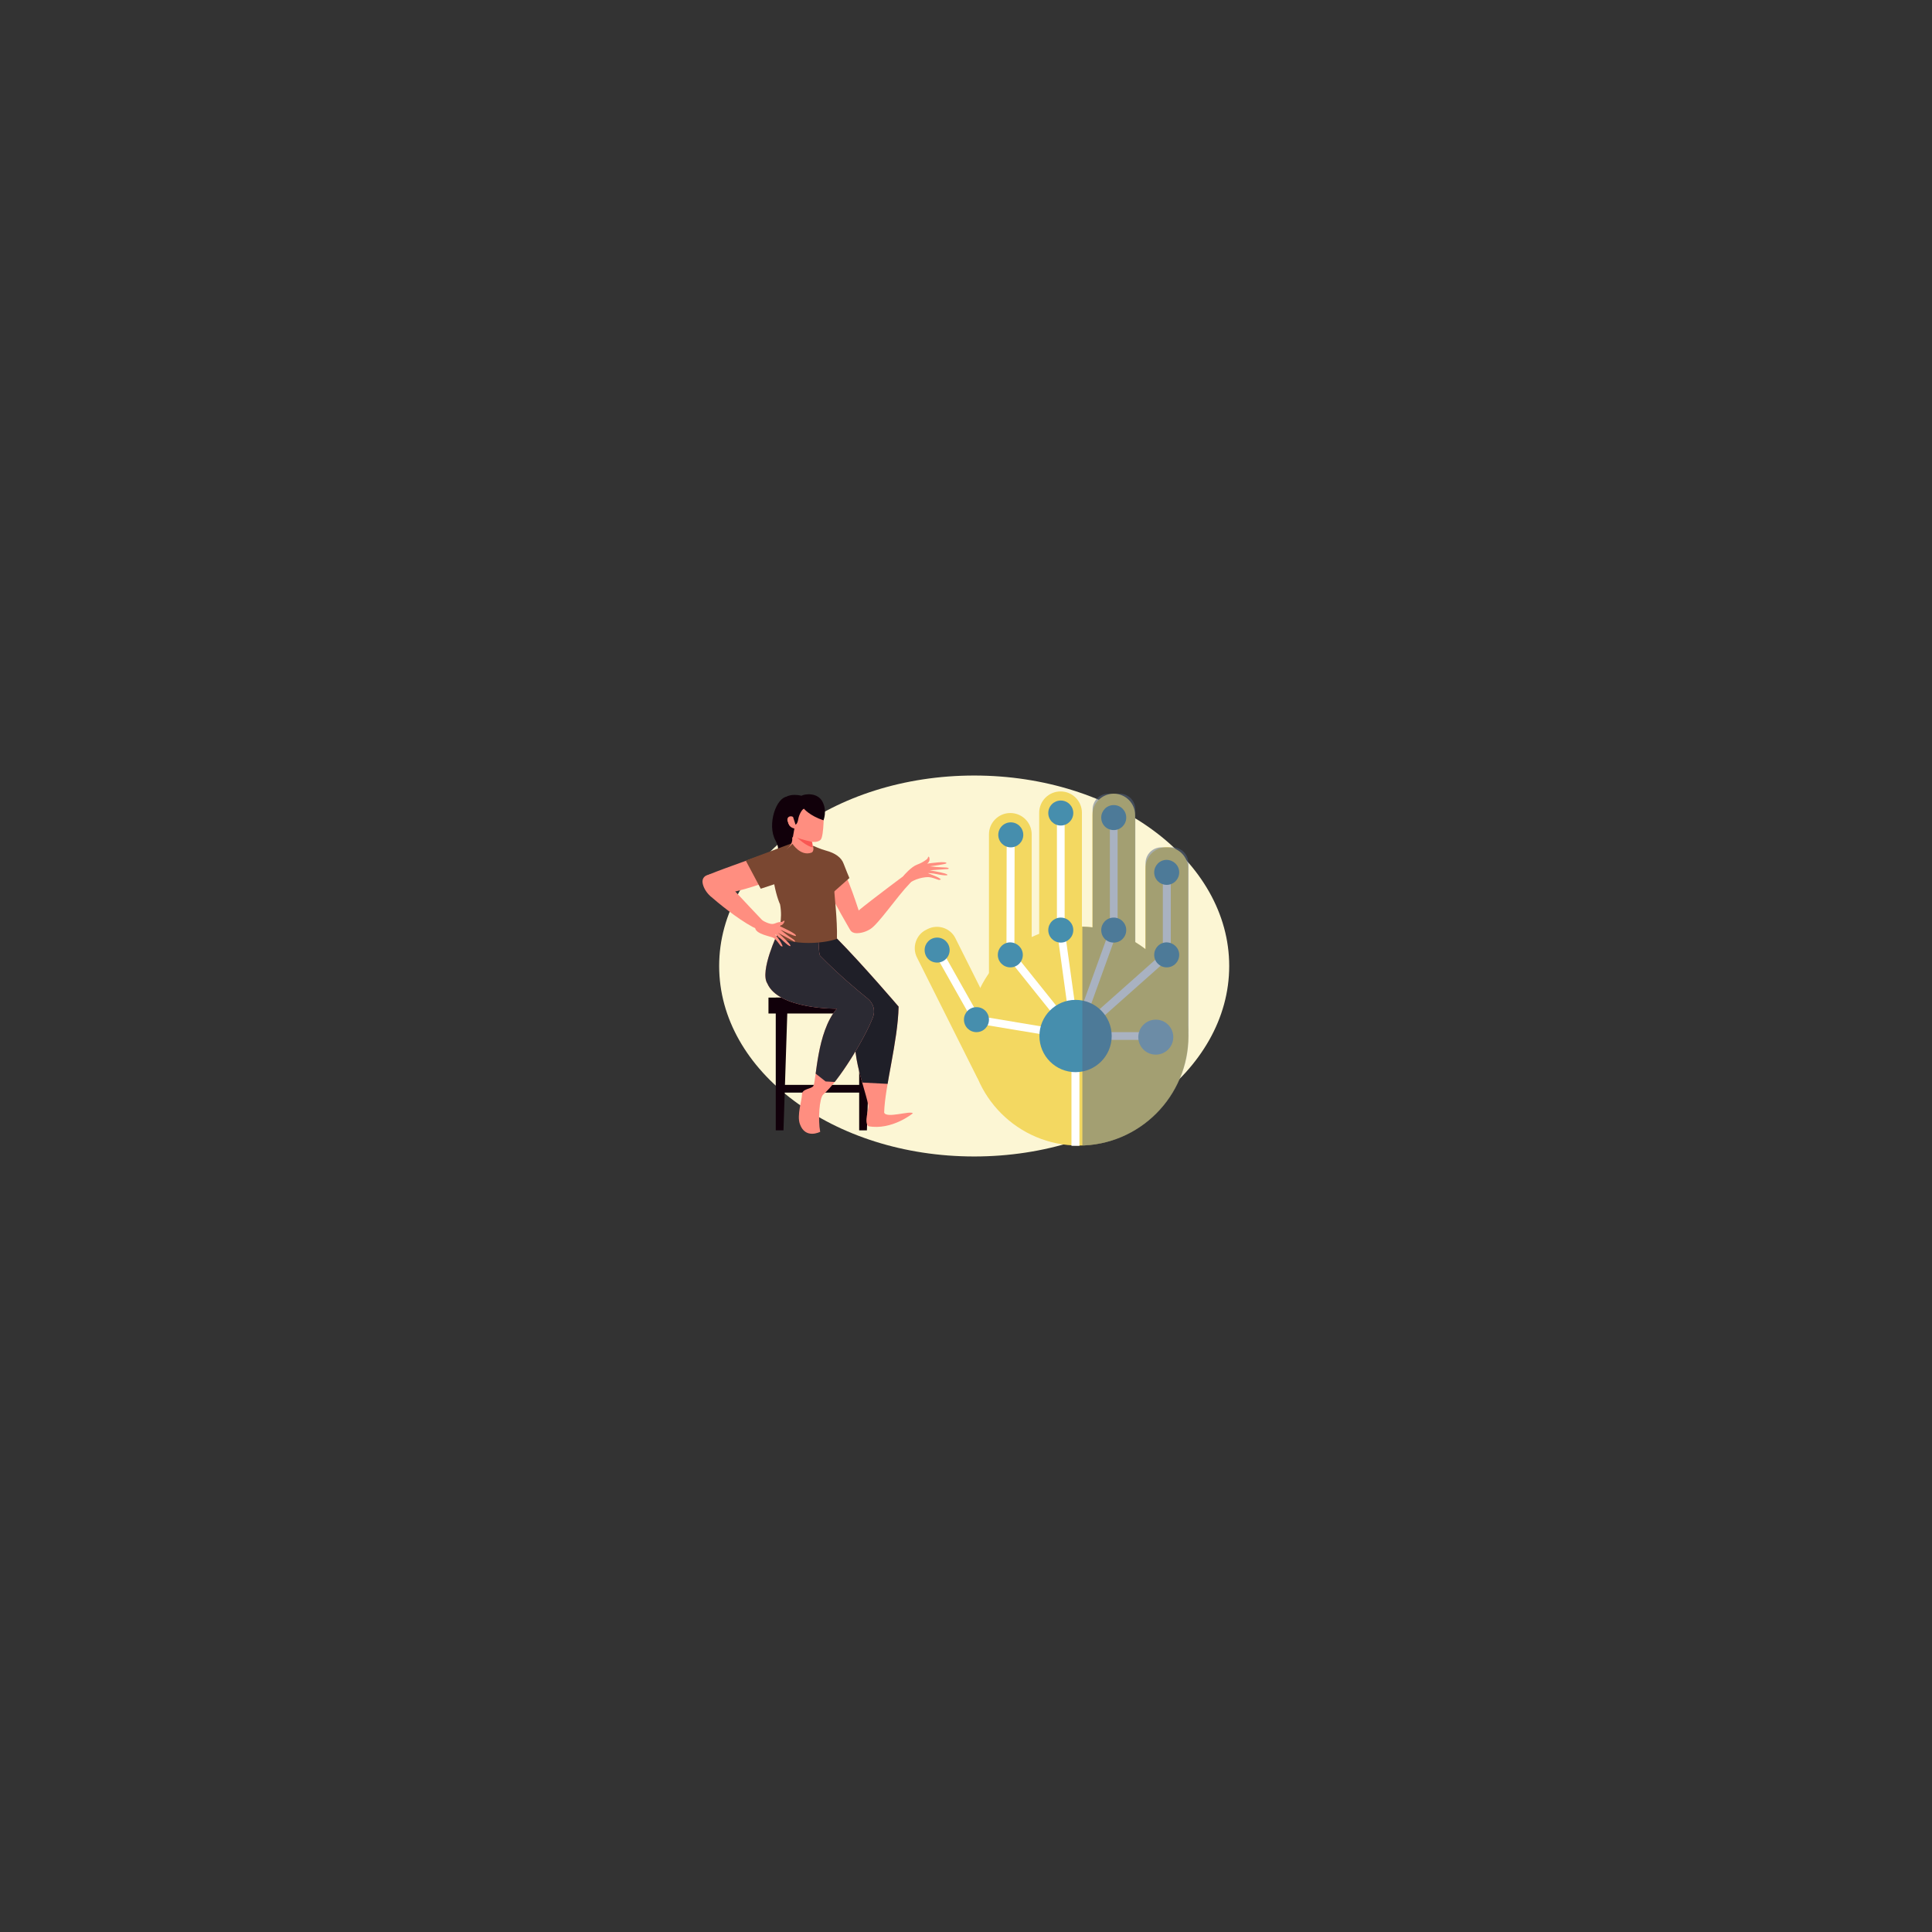 <?xml version="1.0" encoding="utf-8"?>
<svg xmlns="http://www.w3.org/2000/svg" id="Layer_1" style="enable-background:new 0 0 850 850" version="1.1" viewBox="0 0 850 850" x="0" y="0">
  <rect x="0" y="0" width="850" height="850" fill="#333333" stroke="none"/>
  <g>
    <g>
      <ellipse cx="428.6" cy="425" rx="112.2" ry="83.8" style="fill-rule:evenodd;clip-rule:evenodd;fill:#fcf6d4"/>
    </g>
    <g>
      <g transform="matrix(-.535 .541 .541 .654 225.636 51.557)">
        <g>
          <path d="M149.8,421.5c-1.4-7.9-6.1-28.4-6.1-28.4c-3.2-12.4-10.5-11.1-14.2-0.8c1.5,9.8,9,25.5,12.1,31.9&#xD;&#xA;					C142.6,426.5,150.8,426.9,149.8,421.5z" style="fill-rule:evenodd;clip-rule:evenodd;fill:#ff8e80"/>
        </g>
      </g>
      <g>
        <path d="M361.9,389.3c-3.2-9.4-4.2-17.2-4.2-17.2s3.6,1.6,5.6,2.1c4.1,1.1,6.9,3,7.9,5.9c0.8,2.2,2.5,6.2,2.5,6.2&#xD;&#xA;				L365,394C365,394,363,392.7,361.9,389.3z" style="fill:#7a4731"/>
      </g>
      <g>
        <g transform="matrix(-.535 .541 .541 .654 225.636 51.557)">
          <g>
            <path d="M139.8,418.6c-9.9,0.8-39.1,4.8-39.1,4.8c-1.6,0.7,0.5,4.2,5.5,4.3c10.6,0.1,28.9,3.3,34.5,2.1&#xD;&#xA;						c2.9-0.6,5.7-1.9,7.8-3.7c2.4-2.1,2.1-4.8-1.6-6.7C144.9,418.3,142.3,418.4,139.8,418.6z" style="fill-rule:evenodd;clip-rule:evenodd;fill:#ff8e80"/>
          </g>
        </g>
      </g>
      <g transform="matrix(.974 -.673 -.517 -.942 126.469 681.441)">
        <g>
          <path d="M322.6,83.7c0.3,0.2,4.4,1.3,6.5,0.7c1.6-0.4,2.3-0.5,3.8-0.5c1.3,0,0.9,0.5,1.5,0.5&#xD;&#xA;					c0.1,0,0.2-0.5-0.2-1.2c-0.6-1-1.7-0.8-1.6-0.8c1.5-0.8,6.8-3.6,6.5-4.4c-0.2-0.4-6,2.8-6,2.8c0.5-0.5,3.5-3,4.6-3.8&#xD;&#xA;					c1.1-0.8,1.1-1.1,1.2-1.3c0-0.2-0.5,0-0.9,0.3c-1.2,0.8-5.3,3.2-5.7,3.5c-0.1,0.1,3.3-3.2,4.4-4.6c0.7-0.9,1.1-1.8-0.5-0.5&#xD;&#xA;					c-1.1,0.9-2.1,2-3.1,3c-0.5,0.5-1.4,1.2-1.9,1.6c-0.2,0.2,1.7-2.4,2.3-3.4c0.3-0.5,0.6-1,0.8-1.6c0.1-0.3-0.4-0.2-0.8,0.2&#xD;&#xA;					c-0.8,1-1.7,2.4-2.7,3.2c-1,0.8-4.9,3.1-8.7,2.4C321.3,80.2,322.6,83.7,322.6,83.7z" style="fill-rule:evenodd;clip-rule:evenodd;fill:#ff8e80"/>
        </g>
      </g>
      <g>
        <path d="M353,356.4c0,0-1.6-5.9-6.5-5.9s-9.2,12.3-5.3,19.3s-3.6,8.2-2.3,15.7c0.7,3.9,9.2,6.4,11.6-2&#xD;&#xA;				c2.4-8.4-4.9-19.9,0.8-21l2-5.7" style="fill-rule:evenodd;clip-rule:evenodd;fill:#11000a"/>
      </g>
      <g transform="matrix(-.535 .541 .541 .654 225.636 51.557)">
        <g>
          <path d="M192.1,350.3c-8.7,3.2-30.1,12.2-30.1,12.2c-13.6,5.9-11,13.1,0.6,13.9c11.8-3.3,27.6-11.6,34.6-16&#xD;&#xA;					C199.7,358.9,198.1,348,192.1,350.3z" style="fill-rule:evenodd;clip-rule:evenodd;fill:#ff8e80"/>
        </g>
      </g>
      <g>
        <g transform="matrix(-.535 .541 .541 .654 225.636 51.557)">
          <g>
            <path d="M187.7,357.3c-0.6,12.8-2,30.2-2,30.2c0.2,1.5,4.9,2.4,6.8-1.9c4-9.1,6.7-22.1,7.6-27.1&#xD;&#xA;						c0.4-2.6,0.1-5.2-1.2-7.4c-1.4-2.4-4.5-2.7-7.9,0.2C189.2,352.9,187.8,355.2,187.7,357.3z" style="fill-rule:evenodd;clip-rule:evenodd;fill:#ff8e80"/>
          </g>
        </g>
      </g>
      <g>
        <polygon points="348.4 371 328.1 378.6 334.7 391 345.6 387.4" style="fill-rule:evenodd;clip-rule:evenodd;fill:#7a4731"/>
      </g>
      <g>
        <g>
          <g>
            <rect height="7" style="fill:#11000a" width="48.3" x="338.1" y="438.9"/>
          </g>
        </g>
        <g>
          <g>
            <polygon points="344.7 497.3 341.3 497.3 341.3 438.9 346.6 438.9" style="fill:#11000a"/>
          </g>
        </g>
        <g>
          <g>
            <polygon points="381.4 497.3 378 497.3 378 438.9 383.3 438.9" style="fill:#11000a"/>
          </g>
        </g>
        <g>
          <g>
            <rect height="3.4" style="fill:#11000a" width="38.8" x="341.8" y="477.3"/>
          </g>
        </g>
      </g>
      <g transform="matrix(.992 .125 -.158 .948 4.42 48.937)">
        <g>
          <defs>
            <path d="M403.2,327.1c0,0,3.8-2,15.8,1.5c13.8,11,31.8,27.5,31.8,27.5c2.2,15.7-0.2,37.2,1.4,49&#xD;&#xA;						c1.4,2.7,11.4-2.6,12.5-1.3c0,0-7.8,9-18.4,8.4c-2.3-1.7-0.9-7.7-1.5-9.5c-4-10.9-15.5-28.7-9.1-43.6c0,0-26.4,3.1-33.3-8.1&#xD;&#xA;						C398,346.1,403.2,327.1,403.2,327.1z" id="SVGID_51_"/>
          </defs>
          <use href="#SVGID_51_" style="overflow:visible;fill:#ff8e80"/>
          <clipPath id="SVGID_2_">
            <use href="#SVGID_51_" style="overflow:visible"/>
          </clipPath>
          <g style="clip-path:url(#SVGID_2_)">
            <polygon points="475 359.3 461.3 391.1 432.7 393.3 371.4 355.6 403.3 310.2" style="fill-rule:evenodd;clip-rule:evenodd;fill:#1f1f28"/>
          </g>
        </g>
      </g>
      <g transform="matrix(.992 .125 -.158 .948 4.42 48.937)">
        <g>
          <defs>
            <path d="M393,329.5c0,0,7.1-5.3,17-2c1.2,0.4,2,9.8,3.3,10.2c9.4,7.5,18.7,13.5,23.6,16.6&#xD;&#xA;						c2.7,1.7,4.2,5,3.5,8.2c-2.1,10.4-10.2,30.9-16,37.9c-1.4,1.7-0.5,11.7,1.4,17.1c0,0-5.9,4.4-9.4-2.4c-2-3.8-0.8-11.2-1.2-13.4&#xD;&#xA;						c-0.5-2.8,3.5-3,4.3-4.6c1-2.6-2.5-24.6,4.6-36.5c0,0-25.2,3.7-32-7.5C387.8,348,393,329.5,393,329.5z" id="SVGID_53_"/>
          </defs>
          <use href="#SVGID_53_" style="overflow:visible;fill:#ff8e80"/>
          <clipPath id="SVGID_4_">
            <use href="#SVGID_53_" style="overflow:visible"/>
          </clipPath>
          <g style="clip-path:url(#SVGID_4_)">
            <polygon points="466.8 360.4 453.1 392.2 424.5 394.3 363.1 356.7 395.1 311.3" style="fill-rule:evenodd;clip-rule:evenodd;fill:#2b2a33"/>
          </g>
        </g>
      </g>
      <g transform="matrix(-1.568 .997 .538 .847 469.013 -250.028)">
        <g>
          <path d="M232,451.7c0,0,0.6,1.2,0.9,2.5c0.3,1.5,0.5,3.8,2.8,4.6c1.9,0.7-4.1,10.8-5.4,9.5c0,0,0.1-3.4,0-4.8&#xD;&#xA;					c-0.2-1.7-1.4-5.3-1.4-5.3S228.3,456.9,232,451.7z" style="fill-rule:evenodd;clip-rule:evenodd;fill:#ff8e80"/>
        </g>
      </g>
      <g transform="matrix(.964 .281 -.16 .554 17.043 125.998)">
        <g>
          <path d="M408.4,272.9c0.2,1.7,4.9,20.8,6.9,34.4c0.1,0.9-12.2,14-25.1,11.9c-0.5-5.3,0.1-14-3-24.8&#xD;&#xA;					c-3.6-7.3-10.3-29-7.1-35.6c2.2-3.9,4.1-7.9,4.9-11.5c0,0,5,7.7,9.1,2.5c1.1-1.3,0-5.2,0-5.2c0.9,0.6,8.7,9.1,11.1,12.3&#xD;&#xA;					C410.4,263.7,408.3,271.7,408.4,272.9z" style="fill-rule:evenodd;clip-rule:evenodd;fill:#7a4731"/>
        </g>
      </g>
      <g transform="matrix(-1.118 -.017 -.018 1.401 463.131 -63.01)">
        <g>
          <path d="M94.2,309.5c2.1-0.7,2.8-1.2,3.7-2.5c3.9-5.9,1.6-9.1-1.1-9.9c-9.9-3-11.6,3.1-11.6,3.1s-0.2,8.4,1.1,9.5&#xD;&#xA;					C87.4,310.7,90.3,310.8,94.2,309.5z" style="fill-rule:evenodd;clip-rule:evenodd;fill:#ff8e80"/>
        </g>
      </g>
      <g>
        <path d="M348.8,368.5l0.7-4c0,0-1.7-0.2-2.6-1.9c-1.5-3,0.6-4,2-3.2l1.1,3.4c0,0,0.8-0.1,1.2-2.4&#xD;&#xA;				c0.3-1.9,1.6-4.3,2.5-4.6c0,0,2.5,3.1,8.6,5.1c0,0,1.7-4-0.4-8.1c-2.1-4.2-7.7-3.6-9.3-2.7c0,0-9.1-2.6-9.6,5.8&#xD;&#xA;				C342.5,364.3,348.8,368.5,348.8,368.5z" style="fill:#11000a"/>
      </g>
      <g>
        <path d="M357.3,370.4c0,0-5-1.1-6.6-1.9c0,0,4.1,4,7,4.3L357.3,370.4z" style="fill:#f95753"/>
      </g>
      <g transform="matrix(.974 -.673 -.517 -.942 126.469 681.441)">
        <g>
          <path d="M267.5,103.4c0.3,0,1.4-3,3-4.7c1.2-1.3,2.1-0.8,3.5-1.7c1.2-0.8,1.1-0.2,1.6-0.5c0.1-0.1,0-0.5-0.8-0.8&#xD;&#xA;					c-1-0.4-1.9,0.4-1.8,0.3c0.9-1.6,4.4-6.9,3.7-7.4c-0.4-0.2-4,5.8-4,5.8c0.2-0.6,1.6-4.4,2.3-5.8c0.6-1.3,0.5-1.5,0.4-1.7&#xD;&#xA;					c0-0.2-0.4,0.3-0.6,0.8c-0.7,1.4-3.2,5.6-3.4,6.2c0,0.1,1.4-4.5,1.7-6.2c0.2-1.2,0.1-2-0.7-0.2c-0.5,1.3-0.9,2.8-1.3,4.2&#xD;&#xA;					c-0.2,0.6-0.7,1.7-0.9,2.4c-0.1,0.3,0.4-2.9,0.4-4c0-0.6,0-1.2-0.1-1.8c0-0.3-0.5,0.1-0.6,0.6c-0.2,1.3-0.3,2.9-0.8,4.1&#xD;&#xA;					c-0.5,1.2-5.3,5.5-4.3,7.9C264.1,101.7,267.5,103.4,267.5,103.4z" style="fill-rule:evenodd;clip-rule:evenodd;fill:#ff8e80"/>
        </g>
      </g>
    </g>
    <g>
      <g>
        <g>
          <circle cx="474.6" cy="455.8" r="48.2" style="fill:#f3d861"/>
        </g>
      </g>
      <g>
        <g>
          <path d="M435.1,428.5v-61.4c0-5.2,4.2-9.4,9.4-9.4h0c5.2,0,9.4,4.2,9.4,9.4v61.4c0,5.2-4.2,9.4-9.4,9.4h0&#xD;&#xA;					C439.3,438,435.1,433.7,435.1,428.5z" style="fill:#f3d861"/>
        </g>
      </g>
      <g>
        <g>
          <path d="M457.2,419v-61.4c0-5.2,4.2-9.4,9.4-9.4h0c5.2,0,9.4,4.2,9.4,9.4V419c0,5.2-4.2,9.4-9.4,9.4h0&#xD;&#xA;					C461.5,428.4,457.2,424.2,457.2,419z" style="fill:#f3d861"/>
        </g>
      </g>
      <g>
        <g>
          <path d="M480.6,420v-61.4c0-5.2,4.2-9.4,9.4-9.4l0,0c5.2,0,9.4,4.2,9.4,9.4V420c0,5.2-4.2,9.4-9.4,9.4h0&#xD;&#xA;					C484.8,429.4,480.6,425.2,480.6,420z" style="fill:#f3d861"/>
        </g>
      </g>
      <g>
        <g>
          <path d="M503.9,452.7v-70.6c0-5.2,4.2-9.4,9.4-9.4h0c5.2,0,9.4,4.2,9.4,9.4v70.6c0,5.2-4.2,9.4-9.4,9.4h0&#xD;&#xA;					C508.2,462.2,503.9,457.9,503.9,452.7z" style="fill:#f3d861"/>
        </g>
      </g>
      <g>
        <g>
          <path d="M429.6,473.5l-26.2-52.3c-2.2-4.4-0.4-9.9,4-12.1l0.8-0.4c4.4-2.2,9.9-0.4,12.1,4l26.2,52.3&#xD;&#xA;					c2.2,4.4,0.4,9.9-4,12.1l-0.8,0.4C437.2,479.7,431.8,477.9,429.6,473.5z" style="fill:#f3d861"/>
        </g>
      </g>
      <g>
        <g>
          <polygon points="477.3 458.2 428.5 450.1 410.9 418.9 413.9 417.2 430.7 447 469 453.4 442.8 420.7 442.9 367.3 446.4 367.3 446.3 419.5" style="fill:#fff"/>
        </g>
      </g>
      <g>
        <g>
          <polygon points="472.4 462.9 465 409.2 465 357.7 468.4 357.7 468.4 409.1 473.9 448.7 488.3 408.9 488.3 359.7 491.7 359.7 491.7 409.5 491.6 409.8" style="fill:#fff"/>
        </g>
      </g>
      <g>
        <g>
          <polygon points="474.9 504.1 471.4 504.1 471.4 455 511.6 419.3 511.6 383.8 515.1 383.8 515.1 420.9 474.9 456.6" style="fill:#fff"/>
        </g>
      </g>
      <g>
        <g>
          <rect height="3.4" style="fill:#fff" width="23.3" x="484.6" y="454.1"/>
        </g>
      </g>
      <g>
        <g>
          <circle cx="444.7" cy="367.3" r="5.5" style="fill:#468ead"/>
        </g>
      </g>
      <g>
        <g>
          <circle cx="466.7" cy="357.7" r="5.5" style="fill:#468ead"/>
        </g>
      </g>
      <g>
        <g>
          <circle cx="473.2" cy="455.8" r="15.9" style="fill:#468ead"/>
        </g>
      </g>
      <g>
        <g>
          <path d="M495.5,359.7c0,3-2.4,5.5-5.5,5.5s-5.5-2.4-5.5-5.5c0-3,2.4-5.5,5.5-5.5S495.5,356.7,495.5,359.7z" style="fill:#468ead"/>
        </g>
      </g>
      <g>
        <g>
          <path d="M518.8,383.8c0,3-2.4,5.5-5.5,5.5c-3,0-5.5-2.4-5.5-5.5c0-3,2.4-5.5,5.5-5.5&#xD;&#xA;					C516.4,378.4,518.8,380.8,518.8,383.8z" style="fill:#468ead"/>
        </g>
      </g>
      <g>
        <g>
          <path d="M417.8,418c0,3-2.4,5.5-5.5,5.5s-5.5-2.4-5.5-5.5c0-3,2.4-5.5,5.5-5.5S417.8,415,417.8,418z" style="fill:#468ead"/>
        </g>
      </g>
      <g>
        <g>
          <path d="M450,420.1c0,3-2.4,5.5-5.5,5.5c-3,0-5.5-2.4-5.5-5.5c0-3,2.4-5.5,5.5-5.5&#xD;&#xA;					C447.5,414.7,450,417.1,450,420.1z" style="fill:#468ead"/>
        </g>
      </g>
      <g>
        <g>
          <path d="M435.1,448.6c0,3-2.4,5.5-5.5,5.5c-3,0-5.5-2.4-5.5-5.5c0-3,2.4-5.5,5.5-5.5&#xD;&#xA;					C432.7,443.1,435.1,445.5,435.1,448.6z" style="fill:#468ead"/>
        </g>
      </g>
      <g>
        <g>
          <circle cx="466.7" cy="409.2" r="5.5" style="fill:#468ead"/>
        </g>
      </g>
      <g>
        <g>
          <path d="M495.5,409.2c0,3-2.4,5.5-5.5,5.5s-5.5-2.4-5.5-5.5c0-3,2.4-5.5,5.5-5.5S495.5,406.2,495.5,409.2z" style="fill:#468ead"/>
        </g>
      </g>
      <g>
        <g>
          <path d="M518.8,420.1c0,3-2.4,5.5-5.5,5.5c-3,0-5.5-2.4-5.5-5.5c0-3,2.4-5.5,5.5-5.5&#xD;&#xA;					C516.4,414.7,518.8,417.1,518.8,420.1z" style="fill:#468ead"/>
        </g>
      </g>
      <g>
        <g>
          <path d="M508.5,464L508.5,464c-4.3,0-7.7-3.5-7.7-7.7v0c0-4.3,3.5-7.7,7.7-7.7h0c4.3,0,7.7,3.5,7.7,7.7v0&#xD;&#xA;					C516.2,460.6,512.7,464,508.5,464z" style="fill:#84b3c9"/>
        </g>
      </g>
      <g>
        <g style="opacity:.5">
          <path d="M522.8,379.7c0-3.8-3.1-6.9-6.9-6.9h-5c-3.8,0-6.9,3.1-6.9,6.9v37.9c-1.4-1.1-2.9-2.1-4.5-3.1v-58.4&#xD;&#xA;					c0-3.8-3.1-6.9-6.9-6.9h-5c-3.8,0-6.9,3.1-6.9,6.9V408c-1.5-0.2-3-0.3-4.5-0.3V504c25.9-0.8,46.7-22.1,46.7-48.2&#xD;&#xA;					c0-0.1,0-0.2,0-0.4c0-0.1,0-0.1,0-0.2V379.7z" style="fill:#546684"/>
        </g>
      </g>
    </g>
  </g>
</svg>